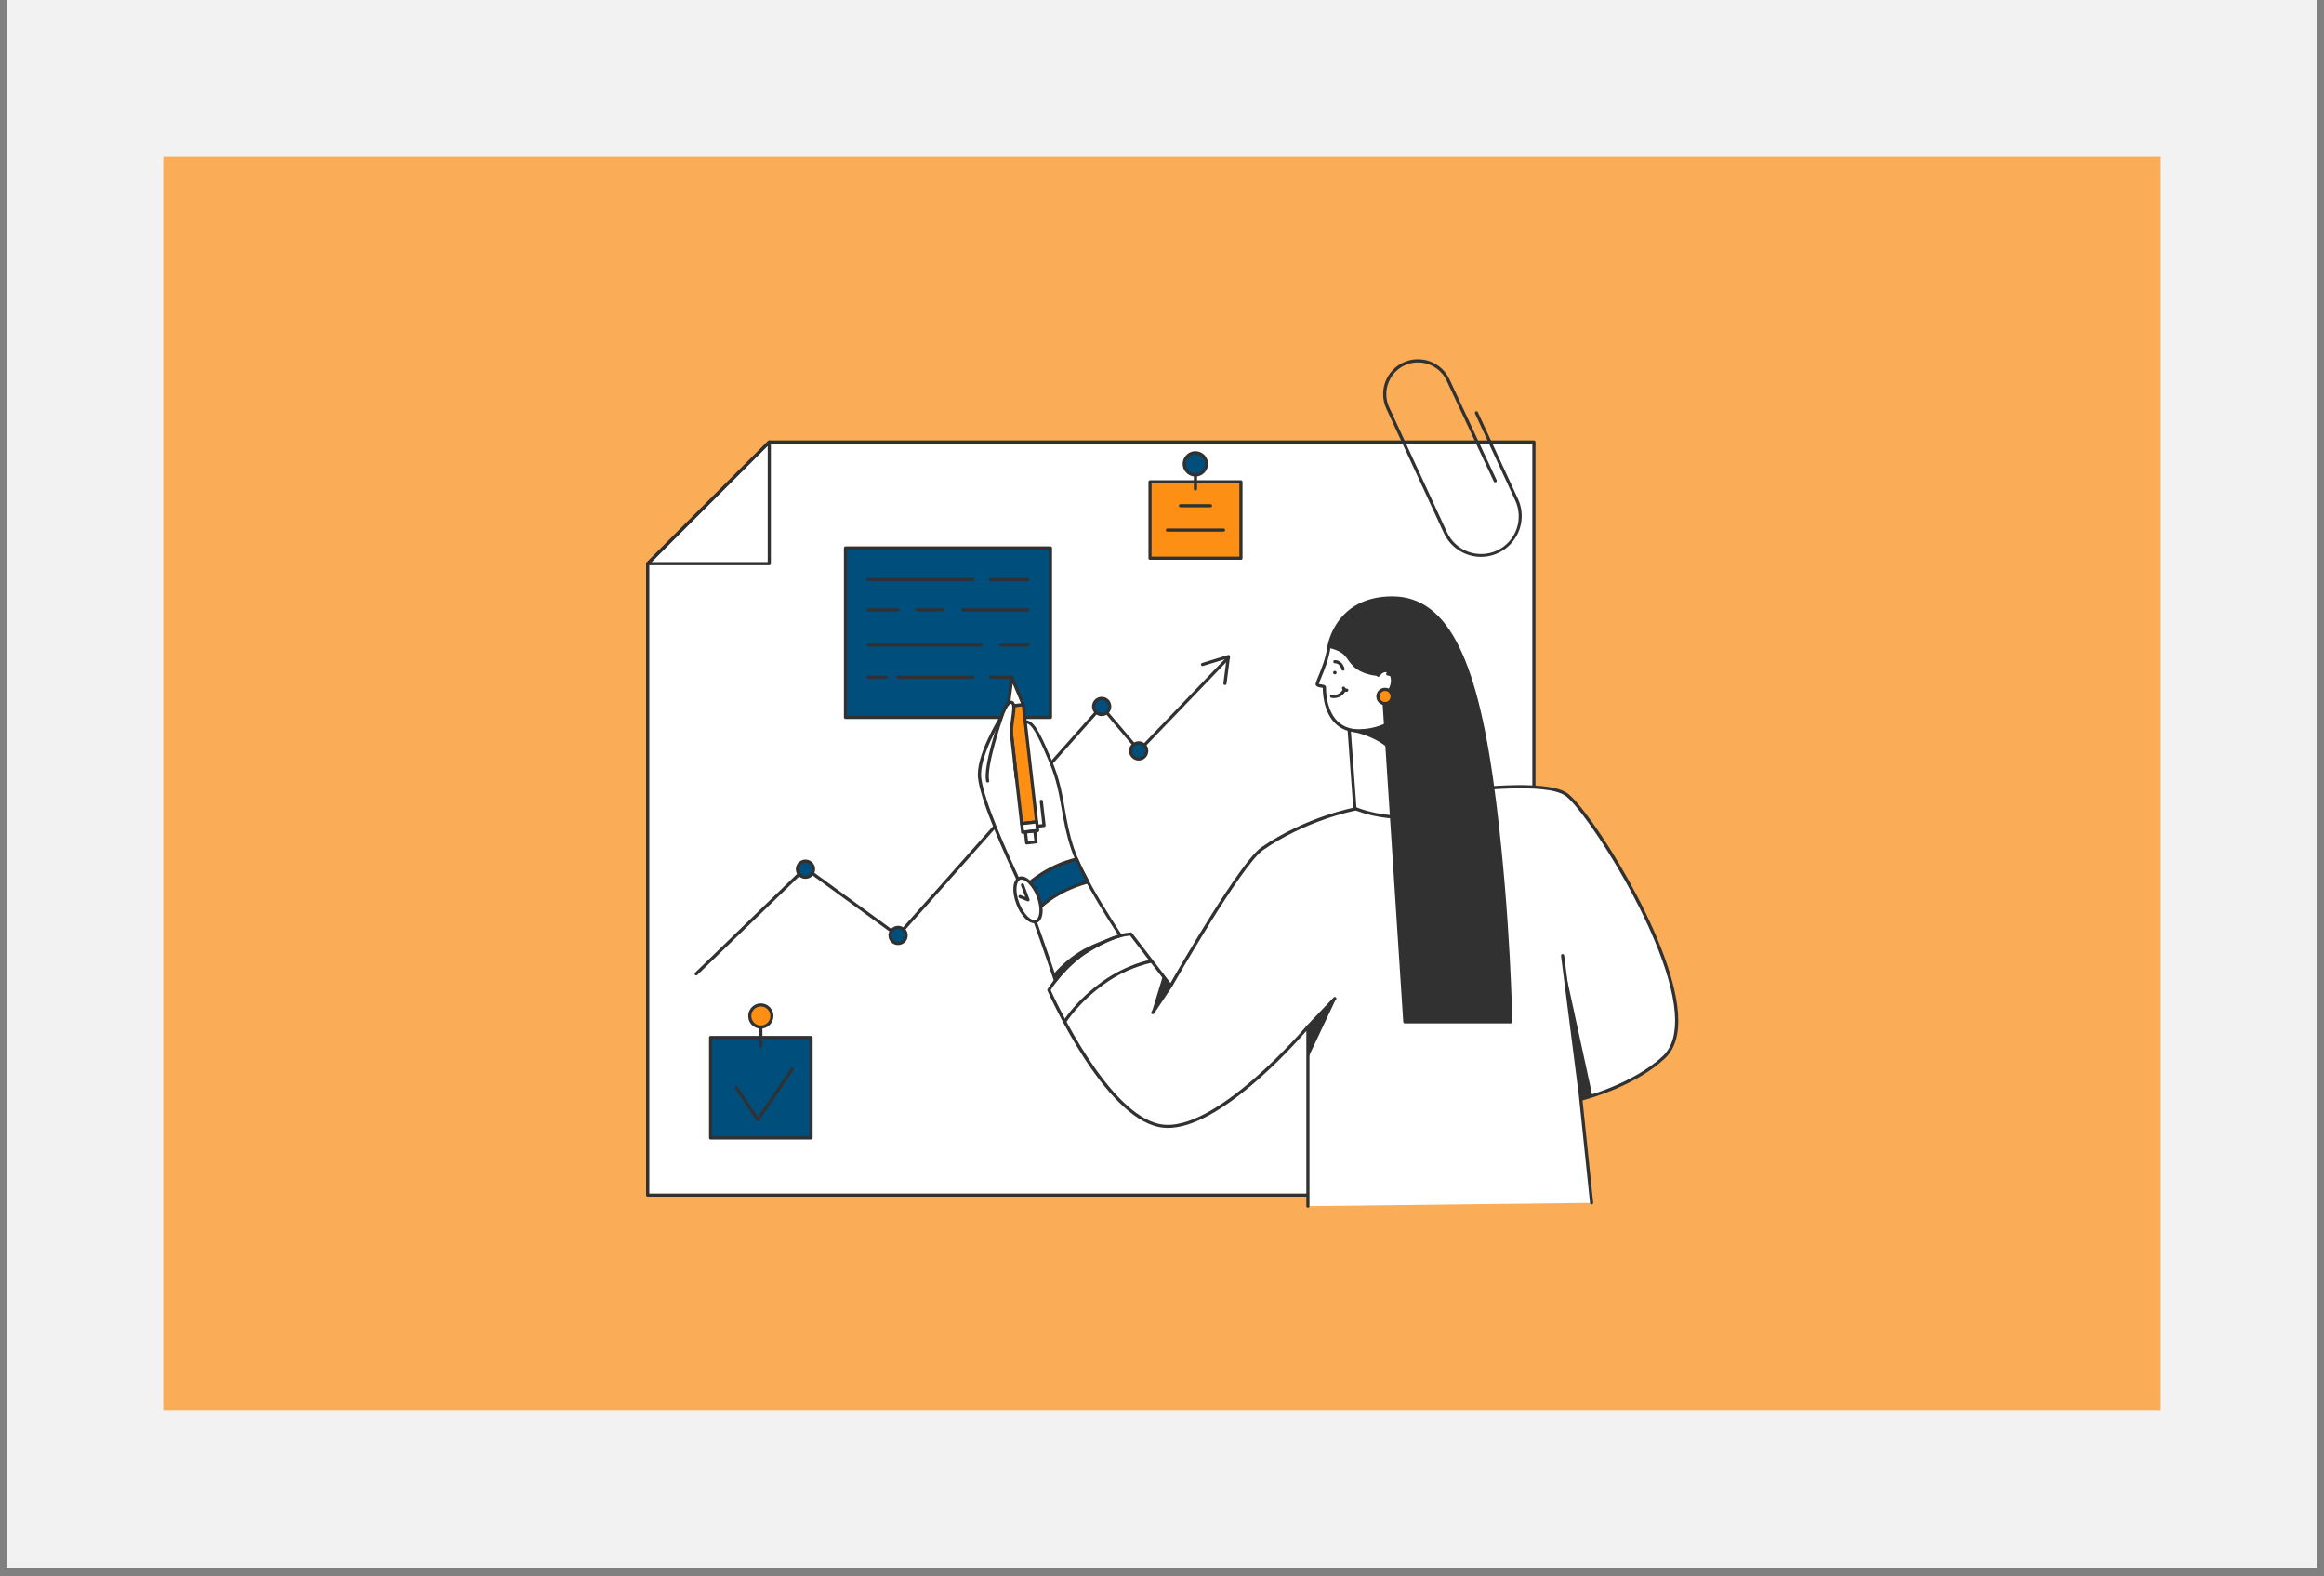 <?xml version="1.0" encoding="UTF-8"?>
<svg xmlns="http://www.w3.org/2000/svg" xmlns:xlink="http://www.w3.org/1999/xlink" width="348" zoomAndPan="magnify" viewBox="0 0 261 177" height="236" preserveAspectRatio="xMidYMid meet" version="1.0">
  <rect x="0" y="0" width="261" height="177" fill="#808080" stroke="none"/>
  <defs>
    <filter x="0%" y="0%" width="100%" height="100%" id="38004d41ed">
      <feColorMatrix values="0 0 0 0 1 0 0 0 0 1 0 0 0 0 1 0 0 0 1 0" color-interpolation-filters="sRGB"></feColorMatrix>
    </filter>
    <clipPath id="9171dc21e3">
      <path d="M 0.734 0 L 260.266 0 L 260.266 176.004 L 0.734 176.004 Z M 0.734 0 " clip-rule="nonzero"></path>
    </clipPath>
    <mask id="6fd218511d">
      <g filter="url(#38004d41ed)">
        <rect x="-26.1" width="313.2" fill="#000000" y="-17.7" height="212.4" fill-opacity="0.7"></rect>
      </g>
    </mask>
    <clipPath id="7b014abcee">
      <path d="M 0.332 0.602 L 224.668 0.602 L 224.668 141.406 L 0.332 141.406 Z M 0.332 0.602 " clip-rule="nonzero"></path>
    </clipPath>
    <clipPath id="63aca979c3">
      <rect x="0" width="225" y="0" height="142"></rect>
    </clipPath>
  </defs>
  <g clip-path="url(#9171dc21e3)">
    <path fill="#ffffff" d="M 0.734 0 L 260.266 0 L 260.266 176.004 L 0.734 176.004 Z M 0.734 0 " fill-opacity="1" fill-rule="nonzero"></path>
    <path fill="#f2f2f2" d="M 0.734 0 L 260.266 0 L 260.266 176.004 L 0.734 176.004 Z M 0.734 0 " fill-opacity="1" fill-rule="nonzero"></path>
  </g>
  <g mask="url(#6fd218511d)">
    <g transform="matrix(1, 0, 0, 1, 18, 17)">
      <g clip-path="url(#63aca979c3)">
        <g clip-path="url(#7b014abcee)">
          <path fill="#fd8f14" d="M 0.332 0.602 L 224.668 0.602 L 224.668 141.406 L 0.332 141.406 Z M 0.332 0.602 " fill-opacity="1" fill-rule="nonzero"></path>
        </g>
      </g>
    </g>
  </g>
  <path fill="#ffffff" d="M 172.266 49.629 L 172.266 134.188 L 72.734 134.188 L 72.734 63.285 L 86.395 49.629 Z M 172.266 49.629 " fill-opacity="1" fill-rule="nonzero"></path>
  <path fill="#313131" d="M 172.266 134.363 L 72.734 134.363 C 72.688 134.363 72.645 134.348 72.609 134.312 C 72.578 134.277 72.559 134.234 72.559 134.188 L 72.559 63.285 C 72.559 63.238 72.578 63.191 72.609 63.16 L 86.27 49.5 C 86.305 49.469 86.348 49.449 86.395 49.449 L 172.266 49.449 C 172.312 49.449 172.359 49.469 172.391 49.504 C 172.426 49.535 172.445 49.582 172.445 49.629 L 172.445 134.195 C 172.441 134.242 172.422 134.285 172.391 134.316 C 172.355 134.348 172.312 134.363 172.266 134.363 Z M 72.922 134.012 L 172.09 134.012 L 172.09 49.805 L 86.469 49.805 L 72.922 63.359 Z M 72.922 134.012 " fill-opacity="1" fill-rule="nonzero"></path>
  <path fill="#313131" d="M 86.395 63.461 L 72.734 63.461 C 72.699 63.461 72.668 63.449 72.637 63.43 C 72.609 63.41 72.586 63.383 72.574 63.352 C 72.559 63.32 72.555 63.285 72.562 63.25 C 72.57 63.215 72.586 63.184 72.609 63.16 L 86.27 49.5 C 86.297 49.477 86.328 49.461 86.363 49.453 C 86.395 49.445 86.43 49.449 86.465 49.465 C 86.496 49.477 86.523 49.5 86.543 49.527 C 86.562 49.559 86.574 49.594 86.574 49.629 L 86.574 63.285 C 86.574 63.309 86.566 63.332 86.559 63.352 C 86.551 63.375 86.535 63.395 86.52 63.41 C 86.504 63.426 86.484 63.438 86.465 63.449 C 86.441 63.457 86.418 63.461 86.395 63.461 Z M 73.164 63.105 L 86.219 63.105 L 86.219 50.055 Z M 73.164 63.105 " fill-opacity="1" fill-rule="nonzero"></path>
  <path fill="#004e7c" d="M 117.973 61.523 L 94.953 61.523 L 94.953 80.551 L 117.973 80.551 Z M 117.973 61.523 " fill-opacity="1" fill-rule="nonzero"></path>
  <path fill="#313131" d="M 117.973 80.727 L 94.953 80.727 C 94.906 80.727 94.859 80.707 94.828 80.676 C 94.793 80.641 94.777 80.598 94.777 80.551 L 94.777 61.523 C 94.777 61.477 94.793 61.434 94.828 61.398 C 94.859 61.367 94.906 61.348 94.953 61.348 L 117.973 61.348 C 118.02 61.348 118.066 61.367 118.098 61.398 C 118.133 61.434 118.152 61.477 118.152 61.523 L 118.152 80.551 C 118.152 80.598 118.133 80.641 118.098 80.676 C 118.066 80.707 118.02 80.727 117.973 80.727 Z M 95.129 80.375 L 117.793 80.375 L 117.793 61.703 L 95.129 61.703 Z M 95.129 80.375 " fill-opacity="1" fill-rule="nonzero"></path>
  <path fill="#313131" d="M 115.438 65.254 L 111.25 65.254 C 111.203 65.254 111.16 65.234 111.125 65.199 C 111.094 65.168 111.074 65.121 111.074 65.074 C 111.074 65.027 111.094 64.984 111.125 64.949 C 111.16 64.918 111.203 64.898 111.25 64.898 L 115.438 64.898 C 115.484 64.898 115.531 64.918 115.562 64.949 C 115.598 64.984 115.613 65.027 115.613 65.074 C 115.613 65.121 115.598 65.168 115.562 65.199 C 115.531 65.234 115.484 65.254 115.438 65.254 Z M 105.863 68.652 L 102.949 68.652 C 102.902 68.652 102.859 68.633 102.824 68.602 C 102.793 68.566 102.773 68.523 102.773 68.477 C 102.773 68.43 102.793 68.383 102.824 68.352 C 102.859 68.316 102.902 68.297 102.949 68.297 L 105.867 68.297 C 105.914 68.297 105.961 68.316 105.992 68.352 C 106.027 68.383 106.047 68.43 106.047 68.477 C 106.047 68.523 106.027 68.566 105.992 68.602 C 105.961 68.633 105.914 68.652 105.867 68.652 Z M 115.438 68.652 L 108.145 68.652 C 108.098 68.652 108.055 68.633 108.02 68.602 C 107.988 68.566 107.969 68.523 107.969 68.477 C 107.969 68.43 107.988 68.383 108.02 68.352 C 108.055 68.316 108.098 68.297 108.145 68.297 L 115.438 68.297 C 115.484 68.297 115.531 68.316 115.562 68.352 C 115.594 68.383 115.613 68.43 115.613 68.477 C 115.613 68.523 115.594 68.566 115.562 68.602 C 115.531 68.633 115.484 68.652 115.438 68.652 Z M 115.438 72.605 L 112.395 72.605 C 112.348 72.605 112.301 72.586 112.27 72.555 C 112.234 72.52 112.215 72.477 112.215 72.43 C 112.215 72.383 112.234 72.336 112.27 72.305 C 112.301 72.27 112.348 72.254 112.395 72.254 L 115.438 72.254 C 115.484 72.254 115.531 72.27 115.562 72.305 C 115.594 72.336 115.613 72.383 115.613 72.43 C 115.613 72.477 115.594 72.52 115.562 72.555 C 115.531 72.586 115.484 72.605 115.438 72.605 Z M 109.285 76.219 L 100.852 76.219 C 100.805 76.219 100.758 76.199 100.727 76.168 C 100.691 76.133 100.676 76.09 100.676 76.043 C 100.676 75.996 100.691 75.949 100.727 75.918 C 100.758 75.883 100.805 75.863 100.852 75.863 L 109.285 75.863 C 109.332 75.863 109.379 75.883 109.41 75.918 C 109.445 75.949 109.461 75.996 109.461 76.043 C 109.461 76.09 109.445 76.133 109.41 76.168 C 109.379 76.199 109.332 76.219 109.285 76.219 Z M 113.586 76.219 L 111.25 76.219 C 111.203 76.219 111.16 76.199 111.125 76.168 C 111.094 76.133 111.074 76.09 111.074 76.043 C 111.074 75.996 111.094 75.949 111.125 75.918 C 111.16 75.883 111.203 75.863 111.25 75.863 L 113.586 75.863 C 113.633 75.863 113.68 75.883 113.711 75.918 C 113.746 75.949 113.766 75.996 113.766 76.043 C 113.766 76.09 113.746 76.133 113.711 76.168 C 113.68 76.199 113.633 76.219 113.586 76.219 Z M 109.285 65.254 L 97.488 65.254 C 97.441 65.254 97.398 65.234 97.363 65.199 C 97.332 65.168 97.312 65.121 97.312 65.074 C 97.312 65.027 97.332 64.984 97.363 64.949 C 97.398 64.918 97.441 64.898 97.488 64.898 L 109.285 64.898 C 109.332 64.898 109.379 64.918 109.41 64.949 C 109.445 64.984 109.461 65.027 109.461 65.074 C 109.461 65.121 109.445 65.168 109.41 65.199 C 109.379 65.234 109.332 65.254 109.285 65.254 Z M 100.852 68.652 L 97.488 68.652 C 97.441 68.652 97.398 68.633 97.363 68.602 C 97.332 68.566 97.312 68.523 97.312 68.477 C 97.312 68.43 97.332 68.383 97.363 68.352 C 97.398 68.316 97.441 68.297 97.488 68.297 L 100.852 68.297 C 100.898 68.297 100.941 68.316 100.977 68.352 C 101.008 68.383 101.027 68.43 101.027 68.477 C 101.027 68.523 101.008 68.566 100.977 68.602 C 100.941 68.633 100.898 68.652 100.852 68.652 Z M 110.176 72.605 L 97.488 72.605 C 97.441 72.605 97.398 72.586 97.363 72.555 C 97.332 72.52 97.312 72.477 97.312 72.43 C 97.312 72.383 97.332 72.336 97.363 72.305 C 97.398 72.27 97.441 72.254 97.488 72.254 L 110.176 72.254 C 110.223 72.254 110.266 72.27 110.301 72.305 C 110.332 72.336 110.352 72.383 110.352 72.43 C 110.352 72.477 110.332 72.52 110.301 72.555 C 110.266 72.586 110.223 72.605 110.176 72.605 Z M 99.52 76.219 L 97.488 76.219 C 97.441 76.219 97.398 76.199 97.363 76.168 C 97.332 76.133 97.312 76.09 97.312 76.043 C 97.312 75.996 97.332 75.949 97.363 75.918 C 97.398 75.883 97.441 75.863 97.488 75.863 L 99.52 75.863 C 99.566 75.863 99.613 75.883 99.645 75.918 C 99.68 75.949 99.695 75.996 99.695 76.043 C 99.695 76.09 99.68 76.133 99.645 76.168 C 99.613 76.199 99.566 76.219 99.52 76.219 Z M 99.52 76.219 " fill-opacity="1" fill-rule="nonzero"></path>
  <path fill="#fd8f14" d="M 139.363 54.105 L 129.152 54.105 L 129.152 62.676 L 139.363 62.676 Z M 139.363 54.105 " fill-opacity="1" fill-rule="nonzero"></path>
  <path fill="#313131" d="M 139.363 62.852 L 129.156 62.852 C 129.109 62.852 129.066 62.836 129.031 62.801 C 129 62.77 128.98 62.723 128.98 62.676 L 128.98 54.105 C 128.98 54.059 129 54.012 129.031 53.98 C 129.066 53.945 129.109 53.926 129.156 53.926 L 139.367 53.926 C 139.414 53.926 139.457 53.945 139.492 53.98 C 139.523 54.012 139.543 54.059 139.543 54.105 L 139.543 62.676 C 139.543 62.699 139.539 62.723 139.531 62.746 C 139.52 62.766 139.508 62.785 139.492 62.805 C 139.473 62.82 139.453 62.832 139.434 62.84 C 139.41 62.852 139.387 62.855 139.363 62.852 Z M 129.328 62.496 L 139.188 62.496 L 139.188 54.281 L 129.328 54.281 Z M 129.328 62.496 " fill-opacity="1" fill-rule="nonzero"></path>
  <path fill="#313131" d="M 134.258 55.078 C 134.207 55.078 134.164 55.059 134.129 55.023 C 134.098 54.992 134.078 54.945 134.078 54.898 L 134.078 53.438 C 134.078 53.391 134.098 53.344 134.129 53.312 C 134.164 53.277 134.207 53.262 134.258 53.262 C 134.305 53.262 134.348 53.277 134.383 53.312 C 134.414 53.344 134.434 53.391 134.434 53.438 L 134.434 54.898 C 134.434 54.945 134.414 54.992 134.383 55.023 C 134.348 55.059 134.305 55.078 134.258 55.078 Z M 134.258 55.078 " fill-opacity="1" fill-rule="nonzero"></path>
  <path fill="#004e7c" d="M 91.086 116.488 L 79.805 116.488 L 79.805 127.77 L 91.086 127.77 Z M 91.086 116.488 " fill-opacity="1" fill-rule="nonzero"></path>
  <path fill="#313131" d="M 91.086 127.949 L 79.805 127.949 C 79.758 127.949 79.715 127.93 79.68 127.898 C 79.648 127.863 79.629 127.82 79.629 127.773 L 79.629 116.488 C 79.629 116.445 79.648 116.398 79.68 116.367 C 79.715 116.332 79.758 116.312 79.805 116.312 L 91.086 116.312 C 91.133 116.312 91.18 116.332 91.211 116.367 C 91.246 116.398 91.266 116.445 91.266 116.488 L 91.266 127.773 C 91.266 127.82 91.246 127.863 91.211 127.898 C 91.18 127.93 91.133 127.949 91.086 127.949 Z M 79.984 127.594 L 90.91 127.594 L 90.91 116.668 L 79.984 116.668 Z M 79.984 127.594 " fill-opacity="1" fill-rule="nonzero"></path>
  <path fill="#313131" d="M 85.102 125.91 C 85.074 125.91 85.047 125.902 85.023 125.887 C 84.996 125.875 84.977 125.855 84.961 125.832 L 82.582 122.254 C 82.566 122.234 82.559 122.211 82.551 122.188 C 82.547 122.164 82.547 122.141 82.551 122.117 C 82.555 122.094 82.562 122.07 82.574 122.051 C 82.59 122.031 82.605 122.012 82.625 122 C 82.645 121.988 82.668 121.977 82.691 121.973 C 82.715 121.969 82.742 121.969 82.766 121.973 C 82.789 121.98 82.809 121.988 82.828 122.004 C 82.848 122.02 82.863 122.035 82.875 122.059 L 85.102 125.418 L 88.812 119.965 C 88.824 119.945 88.84 119.93 88.859 119.914 C 88.879 119.902 88.902 119.895 88.926 119.891 C 88.945 119.887 88.969 119.887 88.992 119.891 C 89.016 119.895 89.039 119.902 89.059 119.918 C 89.078 119.93 89.094 119.945 89.105 119.965 C 89.117 119.984 89.129 120.008 89.133 120.031 C 89.137 120.055 89.137 120.078 89.133 120.102 C 89.125 120.121 89.117 120.145 89.105 120.164 L 85.246 125.828 C 85.23 125.855 85.211 125.875 85.184 125.887 C 85.16 125.902 85.133 125.91 85.102 125.91 Z M 85.102 125.91 " fill-opacity="1" fill-rule="nonzero"></path>
  <path fill="#fd8f14" d="M 85.445 115.32 C 86.137 115.32 86.691 114.766 86.691 114.074 C 86.691 113.387 86.137 112.828 85.445 112.828 C 84.758 112.828 84.199 113.387 84.199 114.074 C 84.199 114.766 84.758 115.32 85.445 115.32 Z M 85.445 115.32 " fill-opacity="1" fill-rule="nonzero"></path>
  <path fill="#313131" d="M 85.445 115.5 C 85.168 115.5 84.891 115.414 84.66 115.262 C 84.426 115.105 84.246 114.883 84.137 114.625 C 84.031 114.367 84.004 114.082 84.059 113.805 C 84.113 113.531 84.246 113.277 84.445 113.082 C 84.645 112.883 84.895 112.746 85.172 112.691 C 85.445 112.637 85.73 112.668 85.988 112.773 C 86.246 112.879 86.469 113.062 86.625 113.297 C 86.781 113.527 86.863 113.801 86.863 114.082 C 86.859 114.457 86.711 114.816 86.445 115.082 C 86.18 115.348 85.82 115.496 85.445 115.5 Z M 85.445 113.008 C 85.234 113.008 85.027 113.07 84.852 113.188 C 84.676 113.305 84.539 113.469 84.457 113.664 C 84.379 113.863 84.355 114.078 84.398 114.285 C 84.438 114.492 84.539 114.684 84.691 114.832 C 84.84 114.98 85.031 115.082 85.238 115.125 C 85.445 115.164 85.66 115.145 85.855 115.062 C 86.051 114.98 86.219 114.844 86.336 114.668 C 86.453 114.492 86.516 114.285 86.516 114.074 C 86.516 113.793 86.402 113.52 86.203 113.32 C 86 113.117 85.73 113.008 85.445 113.008 Z M 85.445 113.008 " fill-opacity="1" fill-rule="nonzero"></path>
  <path fill="#313131" d="M 85.445 117.652 C 85.398 117.652 85.355 117.637 85.32 117.602 C 85.289 117.57 85.27 117.523 85.27 117.477 L 85.27 115.32 C 85.27 115.273 85.289 115.23 85.32 115.195 C 85.355 115.164 85.398 115.145 85.445 115.145 C 85.492 115.145 85.539 115.164 85.57 115.195 C 85.605 115.23 85.625 115.273 85.625 115.32 L 85.625 117.477 C 85.625 117.523 85.605 117.57 85.57 117.602 C 85.539 117.637 85.492 117.652 85.445 117.652 Z M 85.445 117.652 " fill-opacity="1" fill-rule="nonzero"></path>
  <path fill="#004e7c" d="M 134.258 53.332 C 134.945 53.332 135.504 52.773 135.504 52.086 C 135.504 51.398 134.945 50.84 134.258 50.84 C 133.57 50.84 133.012 51.398 133.012 52.086 C 133.012 52.773 133.57 53.332 134.258 53.332 Z M 134.258 53.332 " fill-opacity="1" fill-rule="nonzero"></path>
  <path fill="#313131" d="M 134.258 53.512 C 133.973 53.512 133.695 53.43 133.461 53.273 C 133.227 53.121 133.043 52.898 132.934 52.637 C 132.824 52.379 132.793 52.09 132.848 51.812 C 132.902 51.535 133.039 51.281 133.238 51.082 C 133.438 50.883 133.688 50.746 133.965 50.688 C 134.242 50.633 134.531 50.66 134.793 50.77 C 135.051 50.875 135.273 51.059 135.434 51.293 C 135.59 51.527 135.672 51.805 135.672 52.086 C 135.672 52.461 135.523 52.824 135.258 53.09 C 134.992 53.355 134.633 53.508 134.258 53.512 Z M 134.258 51.023 C 134.043 51.023 133.836 51.086 133.66 51.203 C 133.484 51.32 133.348 51.488 133.266 51.684 C 133.184 51.879 133.164 52.094 133.203 52.301 C 133.246 52.508 133.348 52.699 133.496 52.852 C 133.648 53 133.84 53.102 134.047 53.145 C 134.254 53.184 134.469 53.164 134.664 53.082 C 134.859 53 135.027 52.863 135.145 52.688 C 135.262 52.512 135.324 52.305 135.324 52.094 C 135.324 51.809 135.211 51.535 135.012 51.336 C 134.812 51.137 134.539 51.023 134.258 51.023 Z M 78.188 109.523 C 78.164 109.523 78.141 109.52 78.121 109.512 C 78.098 109.504 78.078 109.488 78.062 109.473 C 78.027 109.438 78.012 109.395 78.012 109.348 C 78.012 109.301 78.027 109.254 78.062 109.219 L 90.32 97.352 C 90.352 97.324 90.391 97.305 90.434 97.305 C 90.473 97.301 90.516 97.312 90.547 97.336 L 100.805 104.816 L 123.574 79.211 C 123.594 79.191 123.613 79.18 123.637 79.168 C 123.66 79.156 123.684 79.152 123.711 79.152 C 123.734 79.152 123.762 79.156 123.785 79.168 C 123.805 79.18 123.828 79.195 123.844 79.215 L 127.934 84.031 L 137.832 73.711 C 137.867 73.676 137.91 73.656 137.957 73.656 C 138.004 73.656 138.051 73.672 138.086 73.707 C 138.117 73.738 138.141 73.781 138.141 73.828 C 138.141 73.875 138.125 73.922 138.09 73.957 L 128.051 84.41 C 128.035 84.43 128.016 84.445 127.992 84.453 C 127.969 84.465 127.941 84.469 127.918 84.469 C 127.895 84.465 127.871 84.461 127.848 84.449 C 127.824 84.438 127.805 84.422 127.789 84.406 L 123.707 79.59 L 100.969 105.176 C 100.938 105.207 100.898 105.23 100.855 105.234 C 100.809 105.238 100.766 105.227 100.73 105.199 L 90.465 97.715 L 78.316 109.473 C 78.301 109.488 78.277 109.504 78.258 109.512 C 78.234 109.52 78.211 109.523 78.188 109.523 Z M 78.188 109.523 " fill-opacity="1" fill-rule="nonzero"></path>
  <path fill="#313131" d="M 137.57 76.914 L 137.547 76.914 C 137.523 76.914 137.504 76.906 137.484 76.895 C 137.461 76.883 137.445 76.867 137.43 76.848 C 137.418 76.828 137.406 76.809 137.398 76.785 C 137.395 76.762 137.391 76.738 137.395 76.719 L 137.75 73.961 L 135.105 74.777 C 135.082 74.785 135.059 74.789 135.035 74.785 C 135.012 74.785 134.988 74.777 134.969 74.766 C 134.949 74.758 134.93 74.742 134.914 74.723 C 134.898 74.707 134.887 74.684 134.879 74.66 C 134.871 74.641 134.871 74.617 134.875 74.59 C 134.875 74.566 134.883 74.547 134.895 74.523 C 134.906 74.504 134.922 74.484 134.941 74.473 C 134.957 74.457 134.98 74.445 135.004 74.438 L 137.91 73.547 C 137.938 73.535 137.969 73.535 137.996 73.539 C 138.027 73.547 138.055 73.559 138.074 73.578 C 138.098 73.598 138.117 73.621 138.125 73.648 C 138.137 73.676 138.141 73.707 138.137 73.738 L 137.746 76.766 C 137.738 76.809 137.719 76.848 137.688 76.875 C 137.652 76.902 137.613 76.914 137.57 76.914 Z M 137.57 76.914 " fill-opacity="1" fill-rule="nonzero"></path>
  <path fill="#004e7c" d="M 90.461 98.5 C 90.961 98.5 91.363 98.098 91.363 97.598 C 91.363 97.098 90.961 96.691 90.461 96.691 C 89.961 96.691 89.559 97.098 89.559 97.598 C 89.559 98.098 89.961 98.5 90.461 98.5 Z M 100.859 105.938 C 101.359 105.938 101.766 105.531 101.766 105.035 C 101.766 104.535 101.359 104.129 100.859 104.129 C 100.363 104.129 99.957 104.535 99.957 105.035 C 99.957 105.531 100.363 105.938 100.859 105.938 Z M 123.727 80.23 C 124.227 80.23 124.629 79.824 124.629 79.324 C 124.629 78.824 124.227 78.422 123.727 78.422 C 123.227 78.422 122.82 78.824 122.82 79.324 C 122.82 79.824 123.227 80.23 123.727 80.23 Z M 127.875 85.219 C 128.375 85.219 128.777 84.812 128.777 84.312 C 128.777 83.816 128.375 83.41 127.875 83.41 C 127.375 83.41 126.973 83.816 126.973 84.312 C 126.973 84.812 127.375 85.219 127.875 85.219 Z M 127.875 85.219 " fill-opacity="1" fill-rule="nonzero"></path>
  <path fill="#313131" d="M 90.461 98.676 C 90.246 98.676 90.039 98.613 89.859 98.496 C 89.684 98.375 89.543 98.207 89.461 98.012 C 89.379 97.812 89.359 97.594 89.402 97.387 C 89.441 97.176 89.547 96.984 89.695 96.832 C 89.848 96.68 90.039 96.578 90.25 96.535 C 90.461 96.496 90.676 96.516 90.875 96.598 C 91.07 96.68 91.242 96.82 91.359 96.996 C 91.477 97.176 91.543 97.383 91.543 97.598 C 91.543 97.883 91.426 98.156 91.227 98.359 C 91.023 98.562 90.746 98.676 90.461 98.676 Z M 90.461 96.871 C 90.316 96.871 90.176 96.914 90.059 96.992 C 89.938 97.07 89.844 97.188 89.789 97.32 C 89.734 97.453 89.719 97.598 89.75 97.738 C 89.777 97.879 89.844 98.008 89.945 98.109 C 90.047 98.211 90.18 98.281 90.32 98.309 C 90.461 98.336 90.605 98.324 90.738 98.27 C 90.871 98.215 90.984 98.121 91.066 98 C 91.145 97.883 91.188 97.738 91.188 97.598 C 91.188 97.402 91.109 97.219 90.977 97.082 C 90.84 96.945 90.652 96.871 90.461 96.871 Z M 100.859 106.113 C 100.648 106.113 100.438 106.051 100.262 105.934 C 100.082 105.812 99.945 105.645 99.863 105.445 C 99.781 105.25 99.758 105.031 99.801 104.824 C 99.844 104.613 99.945 104.422 100.098 104.27 C 100.25 104.117 100.441 104.016 100.648 103.973 C 100.859 103.934 101.078 103.953 101.273 104.035 C 101.473 104.117 101.641 104.254 101.762 104.434 C 101.879 104.609 101.941 104.82 101.941 105.035 C 101.941 105.32 101.828 105.594 101.625 105.797 C 101.422 106 101.148 106.113 100.859 106.113 Z M 100.859 104.305 C 100.719 104.305 100.578 104.348 100.457 104.43 C 100.34 104.508 100.246 104.621 100.191 104.754 C 100.137 104.887 100.121 105.035 100.148 105.176 C 100.176 105.316 100.246 105.445 100.348 105.547 C 100.449 105.648 100.578 105.719 100.719 105.746 C 100.859 105.773 101.008 105.758 101.141 105.703 C 101.273 105.648 101.387 105.559 101.465 105.438 C 101.547 105.316 101.586 105.176 101.586 105.035 C 101.586 104.84 101.512 104.656 101.375 104.52 C 101.238 104.383 101.055 104.305 100.859 104.305 Z M 123.727 80.406 C 123.512 80.406 123.305 80.344 123.125 80.223 C 122.945 80.105 122.809 79.938 122.727 79.738 C 122.645 79.539 122.625 79.324 122.664 79.113 C 122.707 78.902 122.809 78.711 122.961 78.559 C 123.113 78.41 123.305 78.305 123.516 78.266 C 123.723 78.223 123.941 78.246 124.141 78.328 C 124.336 78.406 124.504 78.547 124.625 78.723 C 124.742 78.902 124.805 79.109 124.805 79.324 C 124.805 79.609 124.691 79.887 124.488 80.09 C 124.285 80.293 124.012 80.406 123.727 80.406 Z M 123.727 78.598 C 123.582 78.598 123.441 78.641 123.32 78.719 C 123.203 78.801 123.109 78.914 123.055 79.047 C 123 79.18 122.984 79.324 123.012 79.465 C 123.039 79.609 123.109 79.738 123.211 79.84 C 123.312 79.941 123.441 80.008 123.582 80.039 C 123.727 80.066 123.871 80.051 124.004 79.996 C 124.137 79.941 124.25 79.848 124.328 79.727 C 124.41 79.609 124.453 79.469 124.453 79.324 C 124.453 79.133 124.375 78.945 124.238 78.812 C 124.102 78.676 123.918 78.598 123.727 78.598 Z M 127.883 85.395 C 127.668 85.395 127.457 85.332 127.281 85.211 C 127.102 85.094 126.965 84.926 126.883 84.727 C 126.801 84.531 126.781 84.312 126.82 84.102 C 126.863 83.895 126.965 83.699 127.117 83.551 C 127.27 83.398 127.461 83.297 127.672 83.254 C 127.879 83.211 128.098 83.234 128.297 83.316 C 128.492 83.398 128.66 83.535 128.781 83.715 C 128.898 83.891 128.961 84.102 128.961 84.312 C 128.961 84.602 128.848 84.875 128.645 85.078 C 128.441 85.281 128.168 85.395 127.883 85.395 Z M 127.883 83.586 C 127.738 83.586 127.598 83.629 127.477 83.711 C 127.359 83.789 127.266 83.902 127.211 84.035 C 127.156 84.168 127.141 84.316 127.168 84.457 C 127.195 84.598 127.266 84.727 127.367 84.828 C 127.469 84.93 127.598 85 127.738 85.027 C 127.879 85.055 128.027 85.039 128.16 84.984 C 128.293 84.93 128.406 84.836 128.484 84.719 C 128.566 84.598 128.609 84.457 128.609 84.312 C 128.609 84.121 128.531 83.938 128.395 83.801 C 128.258 83.664 128.074 83.586 127.883 83.586 Z M 166.328 62.523 C 165.449 62.523 164.594 62.273 163.855 61.801 C 163.117 61.332 162.531 60.66 162.16 59.863 L 155.695 45.891 C 155.48 45.426 155.359 44.922 155.34 44.41 C 155.316 43.895 155.398 43.383 155.574 42.902 C 155.754 42.418 156.023 41.977 156.371 41.602 C 156.719 41.223 157.137 40.918 157.602 40.703 C 158.07 40.484 158.574 40.363 159.086 40.344 C 159.598 40.324 160.113 40.402 160.594 40.578 C 161.074 40.758 161.516 41.027 161.895 41.375 C 162.273 41.723 162.578 42.141 162.793 42.609 L 168.082 53.914 C 168.102 53.957 168.105 54.004 168.086 54.051 C 168.07 54.094 168.039 54.129 167.996 54.148 C 167.953 54.168 167.906 54.172 167.859 54.156 C 167.816 54.141 167.781 54.105 167.762 54.062 L 162.473 42.758 C 162.277 42.336 162 41.953 161.656 41.637 C 161.312 41.32 160.91 41.074 160.473 40.914 C 160.035 40.754 159.57 40.68 159.102 40.699 C 158.637 40.715 158.176 40.828 157.754 41.023 C 157.328 41.219 156.949 41.496 156.633 41.84 C 156.316 42.184 156.07 42.586 155.91 43.023 C 155.746 43.461 155.676 43.926 155.691 44.395 C 155.711 44.859 155.82 45.32 156.02 45.742 L 162.484 59.715 C 162.715 60.227 163.043 60.684 163.449 61.066 C 163.855 61.449 164.336 61.746 164.859 61.941 C 165.383 62.137 165.941 62.227 166.5 62.203 C 167.059 62.184 167.605 62.051 168.113 61.816 C 168.621 61.582 169.074 61.25 169.453 60.836 C 169.832 60.426 170.125 59.941 170.312 59.418 C 170.504 58.891 170.586 58.336 170.559 57.777 C 170.531 57.219 170.395 56.672 170.156 56.164 L 165.66 46.441 C 165.648 46.422 165.641 46.398 165.637 46.371 C 165.633 46.348 165.637 46.32 165.645 46.297 C 165.652 46.273 165.664 46.254 165.68 46.234 C 165.695 46.215 165.719 46.199 165.742 46.191 C 165.766 46.18 165.789 46.176 165.812 46.176 C 165.84 46.176 165.863 46.18 165.887 46.191 C 165.91 46.203 165.93 46.215 165.945 46.234 C 165.961 46.254 165.977 46.277 165.98 46.301 L 170.48 56.023 C 170.801 56.723 170.941 57.488 170.887 58.254 C 170.836 59.02 170.59 59.762 170.176 60.406 C 169.766 61.055 169.195 61.586 168.523 61.957 C 167.848 62.328 167.094 62.523 166.328 62.523 Z M 135.941 56.961 L 132.574 56.961 C 132.527 56.961 132.48 56.941 132.449 56.906 C 132.414 56.875 132.395 56.828 132.395 56.781 C 132.395 56.734 132.414 56.691 132.449 56.656 C 132.48 56.625 132.527 56.605 132.574 56.605 L 135.941 56.605 C 135.988 56.605 136.035 56.625 136.066 56.656 C 136.102 56.691 136.121 56.734 136.121 56.781 C 136.121 56.828 136.102 56.875 136.066 56.906 C 136.035 56.941 135.988 56.961 135.941 56.961 Z M 137.418 59.699 L 131.102 59.699 C 131.055 59.699 131.008 59.68 130.977 59.648 C 130.941 59.613 130.922 59.57 130.922 59.523 C 130.922 59.477 130.941 59.43 130.977 59.395 C 131.008 59.363 131.055 59.344 131.102 59.344 L 137.418 59.344 C 137.465 59.344 137.508 59.363 137.543 59.395 C 137.574 59.43 137.594 59.477 137.594 59.523 C 137.594 59.57 137.574 59.613 137.543 59.648 C 137.508 59.68 137.465 59.699 137.418 59.699 Z M 137.418 59.699 " fill-opacity="1" fill-rule="nonzero"></path>
  <path fill="#ffffff" d="M 157.082 80.293 L 151.43 80.703 L 152.414 94.254 L 158.066 93.84 Z M 157.082 80.293 " fill-opacity="1" fill-rule="nonzero"></path>
  <path fill="#313131" d="M 152.418 94.43 C 152.371 94.43 152.328 94.41 152.297 94.379 C 152.262 94.352 152.242 94.309 152.238 94.266 L 151.25 80.715 C 151.246 80.668 151.262 80.621 151.293 80.586 C 151.305 80.57 151.324 80.555 151.348 80.543 C 151.367 80.535 151.391 80.527 151.414 80.527 L 157.066 80.113 C 157.09 80.113 157.113 80.113 157.133 80.121 C 157.156 80.129 157.176 80.141 157.195 80.156 C 157.211 80.172 157.227 80.191 157.238 80.211 C 157.246 80.23 157.254 80.254 157.254 80.277 L 158.246 93.828 C 158.25 93.852 158.246 93.875 158.238 93.895 C 158.23 93.918 158.219 93.938 158.203 93.953 C 158.172 93.992 158.129 94.012 158.082 94.016 L 152.43 94.43 Z M 151.621 80.867 L 152.582 94.062 L 157.883 93.676 L 156.922 80.488 Z M 151.621 80.867 " fill-opacity="1" fill-rule="nonzero"></path>
  <path fill="#313131" d="M 151.52 81.918 C 151.52 81.918 156.195 82.477 157.5 85.992 L 157.082 80.289 L 151.43 80.703 Z M 151.52 81.918 " fill-opacity="1" fill-rule="nonzero"></path>
  <path fill="#313131" d="M 157.5 86.168 C 157.461 86.168 157.426 86.156 157.398 86.137 C 157.367 86.117 157.344 86.086 157.332 86.055 C 156.082 82.676 151.543 82.102 151.5 82.094 C 151.457 82.09 151.422 82.07 151.391 82.043 C 151.363 82.012 151.348 81.973 151.344 81.934 L 151.254 80.715 C 151.25 80.668 151.266 80.621 151.297 80.586 C 151.312 80.57 151.332 80.555 151.352 80.543 C 151.371 80.535 151.395 80.527 151.418 80.527 L 157.07 80.113 C 157.094 80.113 157.117 80.113 157.141 80.121 C 157.16 80.129 157.184 80.141 157.199 80.156 C 157.219 80.172 157.23 80.191 157.242 80.211 C 157.254 80.23 157.258 80.254 157.262 80.277 L 157.676 85.977 C 157.68 86.02 157.664 86.062 157.641 86.098 C 157.613 86.133 157.574 86.156 157.535 86.164 Z M 151.691 81.766 C 152.438 81.879 155.742 82.523 157.258 85.07 L 156.922 80.488 L 151.621 80.871 Z M 151.691 81.766 " fill-opacity="1" fill-rule="nonzero"></path>
  <path fill="#ffffff" d="M 149.262 72.562 C 149.043 74.527 147.828 76.691 147.938 76.855 C 148.09 77.086 148.75 76.969 148.742 77.188 C 148.734 77.402 148.652 82.094 152.648 82.055 C 156.648 82.016 158.621 78.953 158.621 78.953 L 156.543 70.145 Z M 149.262 72.562 " fill-opacity="1" fill-rule="nonzero"></path>
  <path fill="#313131" d="M 152.602 82.23 C 151.496 82.23 150.594 81.879 149.91 81.184 C 148.59 79.832 148.555 77.625 148.559 77.238 C 148.496 77.223 148.43 77.211 148.363 77.203 C 148.148 77.168 147.902 77.133 147.785 76.953 C 147.699 76.82 147.754 76.668 148.035 75.996 C 148.363 75.199 148.918 73.867 149.082 72.543 C 149.086 72.512 149.102 72.48 149.121 72.457 C 149.141 72.43 149.168 72.41 149.199 72.402 L 156.484 69.992 C 156.508 69.984 156.531 69.98 156.555 69.984 C 156.578 69.988 156.602 69.992 156.625 70.004 C 156.645 70.02 156.664 70.035 156.68 70.055 C 156.695 70.074 156.703 70.098 156.711 70.121 L 158.789 78.926 C 158.793 78.949 158.797 78.973 158.789 79 C 158.789 79.023 158.777 79.047 158.766 79.066 C 158.742 79.098 156.695 82.207 152.648 82.246 Z M 148.117 76.781 C 148.215 76.816 148.316 76.84 148.422 76.852 C 148.633 76.883 148.926 76.926 148.918 77.191 C 148.918 77.215 148.852 79.59 150.168 80.938 C 150.785 81.57 151.621 81.891 152.648 81.879 C 156.191 81.844 158.129 79.344 158.43 78.918 L 156.414 70.379 L 149.422 72.695 C 149.238 74.027 148.695 75.34 148.367 76.129 C 148.258 76.395 148.145 76.66 148.117 76.781 Z M 148.117 76.781 " fill-opacity="1" fill-rule="nonzero"></path>
  <path fill="#313131" d="M 150.836 75.309 C 150.797 75.309 150.758 75.293 150.727 75.27 C 150.695 75.242 150.672 75.207 150.664 75.168 C 150.617 74.984 150.531 74.82 150.406 74.68 C 150.344 74.613 150.266 74.562 150.184 74.527 C 150.102 74.492 150.012 74.473 149.922 74.473 C 149.875 74.477 149.832 74.461 149.793 74.43 C 149.758 74.398 149.738 74.355 149.734 74.309 C 149.73 74.285 149.734 74.262 149.738 74.242 C 149.746 74.219 149.758 74.199 149.773 74.18 C 149.789 74.164 149.805 74.148 149.824 74.137 C 149.848 74.129 149.867 74.121 149.891 74.117 C 150.031 74.117 150.172 74.141 150.301 74.191 C 150.43 74.246 150.551 74.32 150.648 74.422 C 150.824 74.609 150.945 74.844 151.004 75.094 C 151.016 75.141 151.008 75.188 150.984 75.227 C 150.957 75.27 150.918 75.297 150.875 75.309 C 150.859 75.309 150.848 75.309 150.836 75.309 Z M 149.914 75.719 C 150.023 75.719 150.109 75.633 150.109 75.523 C 150.109 75.414 150.023 75.324 149.914 75.324 C 149.805 75.324 149.715 75.414 149.715 75.523 C 149.715 75.633 149.805 75.719 149.914 75.719 Z M 149.789 78.383 C 149.691 78.383 149.598 78.371 149.504 78.352 C 149.484 78.348 149.461 78.34 149.441 78.324 C 149.422 78.312 149.406 78.297 149.395 78.277 C 149.379 78.258 149.371 78.234 149.367 78.211 C 149.363 78.188 149.363 78.164 149.371 78.141 C 149.375 78.121 149.383 78.098 149.398 78.078 C 149.41 78.059 149.426 78.043 149.445 78.031 C 149.465 78.02 149.488 78.008 149.512 78.004 C 149.535 78 149.559 78 149.582 78.008 C 149.828 78.059 150.09 78.023 150.316 77.906 C 150.543 77.789 150.723 77.602 150.828 77.371 C 150.852 77.328 150.887 77.297 150.93 77.277 C 150.977 77.262 151.023 77.266 151.066 77.285 C 151.086 77.297 151.105 77.309 151.121 77.328 C 151.137 77.344 151.148 77.363 151.156 77.387 C 151.164 77.406 151.168 77.43 151.168 77.453 C 151.164 77.477 151.16 77.5 151.148 77.523 C 151.031 77.781 150.84 78.004 150.598 78.156 C 150.355 78.309 150.074 78.387 149.789 78.383 Z M 149.789 78.383 " fill-opacity="1" fill-rule="nonzero"></path>
  <path fill="#313131" d="M 151.203 77.68 C 151.094 77.672 150.992 77.637 150.906 77.574 C 150.82 77.512 150.754 77.422 150.719 77.32 C 150.703 77.277 150.707 77.23 150.727 77.191 C 150.742 77.148 150.777 77.117 150.82 77.102 C 150.863 77.082 150.91 77.086 150.953 77.102 C 150.996 77.121 151.027 77.152 151.047 77.195 C 151.055 77.211 151.113 77.336 151.227 77.324 C 151.273 77.316 151.32 77.328 151.355 77.352 C 151.395 77.379 151.422 77.418 151.43 77.465 C 151.434 77.488 151.43 77.512 151.426 77.535 C 151.422 77.559 151.41 77.578 151.398 77.598 C 151.383 77.617 151.363 77.633 151.344 77.645 C 151.324 77.656 151.305 77.664 151.281 77.668 C 151.254 77.672 151.227 77.676 151.203 77.68 Z M 156.109 75.898 C 156.098 75.902 156.086 75.902 156.07 75.898 L 155.809 75.84 C 155.777 75.836 155.754 75.82 155.73 75.805 C 155.707 75.785 155.691 75.758 155.68 75.734 C 155.672 75.707 155.668 75.676 155.672 75.648 C 155.672 75.617 155.684 75.59 155.699 75.566 L 156.074 75.035 C 156.102 74.996 156.141 74.973 156.188 74.965 C 156.234 74.957 156.281 74.969 156.316 74.996 C 156.355 75.02 156.383 75.062 156.391 75.105 C 156.398 75.152 156.391 75.199 156.363 75.238 L 156.145 75.551 C 156.184 75.562 156.223 75.586 156.246 75.621 C 156.273 75.656 156.285 75.703 156.281 75.746 C 156.277 75.789 156.254 75.828 156.223 75.855 C 156.191 75.887 156.148 75.902 156.105 75.902 Z M 156.109 75.898 " fill-opacity="1" fill-rule="nonzero"></path>
  <path fill="#ffffff" d="M 152.285 90.82 C 152.285 90.82 155.434 92.207 159.469 91.602 C 163.508 91 163.938 88.809 163.938 88.809 C 163.938 88.809 173.484 87.523 175.895 89.191 C 178.789 91.191 192.727 113.16 186.895 118.684 C 183.379 122.016 177.543 123.422 177.543 123.422 L 178.754 135.059 L 146.891 135.422 L 146.891 115.285 C 146.891 115.285 136.535 127.598 130.262 126.391 C 123.984 125.184 117.793 111.148 117.793 111.148 C 118.887 109.539 120.246 108.129 121.812 106.977 C 123.352 105.875 125.125 105.152 126.996 104.867 L 131.473 110.695 C 131.473 110.695 139.266 97.012 141.762 95.289 C 146.836 91.785 152.285 90.82 152.285 90.82 Z M 152.285 90.82 " fill-opacity="1" fill-rule="nonzero"></path>
  <path fill="#313131" d="M 146.887 135.598 C 146.84 135.598 146.797 135.578 146.762 135.547 C 146.73 135.512 146.711 135.469 146.711 135.422 L 146.711 115.758 C 144.996 117.727 136.914 126.648 131.168 126.648 C 130.852 126.648 130.535 126.617 130.223 126.562 C 123.93 125.355 117.887 111.793 117.633 111.227 C 117.621 111.199 117.617 111.172 117.617 111.145 C 117.621 111.113 117.629 111.09 117.645 111.062 C 118.742 109.352 120.172 107.879 121.852 106.734 C 123.723 105.5 125.395 104.832 126.98 104.691 C 127.012 104.691 127.039 104.695 127.066 104.707 C 127.094 104.719 127.117 104.738 127.137 104.762 L 131.453 110.375 C 132.523 108.508 139.309 96.766 141.66 95.141 C 146.707 91.656 152.199 90.656 152.254 90.645 C 152.289 90.637 152.324 90.641 152.355 90.656 C 152.387 90.668 155.508 92.016 159.438 91.43 C 163.305 90.852 163.754 88.793 163.758 88.773 C 163.766 88.738 163.781 88.703 163.809 88.68 C 163.836 88.652 163.871 88.637 163.91 88.633 C 164.301 88.578 173.551 87.355 175.992 89.047 C 178.434 90.734 187.789 105.168 188.441 113.707 C 188.621 116.027 188.137 117.746 187.012 118.812 C 183.816 121.836 178.672 123.309 177.727 123.555 L 178.922 135.039 C 178.926 135.086 178.914 135.133 178.883 135.168 C 178.855 135.207 178.812 135.23 178.766 135.234 C 178.719 135.238 178.672 135.223 178.633 135.195 C 178.598 135.164 178.574 135.121 178.57 135.074 L 177.359 123.441 C 177.355 123.398 177.367 123.355 177.391 123.32 C 177.418 123.285 177.453 123.262 177.496 123.25 C 177.555 123.238 183.328 121.812 186.766 118.559 C 187.812 117.566 188.258 115.945 188.09 113.742 C 187.711 108.824 184.457 102.367 182.547 98.957 C 179.766 93.98 176.875 90.094 175.789 89.344 C 173.602 87.828 165.168 88.836 164.07 88.973 C 163.91 89.469 163.094 91.242 159.488 91.785 C 157.055 92.137 154.57 91.871 152.266 91.012 C 151.699 91.117 146.586 92.18 141.863 95.441 C 139.43 97.121 131.703 110.652 131.629 110.789 C 131.613 110.812 131.594 110.836 131.566 110.852 C 131.543 110.867 131.516 110.875 131.488 110.879 C 131.457 110.879 131.43 110.875 131.402 110.863 C 131.375 110.852 131.352 110.832 131.332 110.809 L 126.914 105.051 C 125.422 105.203 123.828 105.852 122.047 107.031 C 119.695 108.59 118.266 110.738 117.996 111.168 C 118.523 112.34 124.43 125.098 130.293 126.223 C 136.391 127.395 146.648 115.301 146.75 115.172 C 146.773 115.145 146.805 115.125 146.84 115.117 C 146.875 115.109 146.914 115.109 146.949 115.121 C 146.984 115.133 147.012 115.156 147.031 115.188 C 147.055 115.215 147.062 115.25 147.062 115.289 L 147.062 135.422 C 147.062 135.469 147.047 135.512 147.012 135.547 C 146.98 135.578 146.934 135.598 146.887 135.598 Z M 146.887 135.598 " fill-opacity="1" fill-rule="nonzero"></path>
  <path fill="#313131" d="M 177.539 123.602 C 177.496 123.602 177.457 123.586 177.426 123.555 C 177.391 123.527 177.371 123.488 177.367 123.445 L 175.312 107.324 C 175.312 107.301 175.312 107.277 175.316 107.254 C 175.324 107.23 175.336 107.211 175.348 107.191 C 175.363 107.172 175.383 107.156 175.402 107.145 C 175.422 107.133 175.445 107.125 175.469 107.125 C 175.516 107.117 175.559 107.133 175.598 107.16 C 175.637 107.188 175.66 107.23 175.664 107.277 L 177.719 123.406 C 177.719 123.43 177.719 123.453 177.711 123.477 C 177.707 123.5 177.695 123.52 177.68 123.539 C 177.668 123.559 177.648 123.57 177.629 123.582 C 177.609 123.594 177.586 123.602 177.562 123.605 Z M 146.887 115.461 C 146.852 115.461 146.82 115.449 146.793 115.434 C 146.762 115.414 146.738 115.387 146.727 115.355 C 146.715 115.324 146.707 115.289 146.715 115.254 C 146.719 115.219 146.734 115.188 146.758 115.164 L 149.777 111.996 C 149.812 111.961 149.855 111.941 149.902 111.938 C 149.949 111.938 149.996 111.957 150.031 111.988 C 150.062 112.02 150.082 112.066 150.082 112.113 C 150.086 112.16 150.066 112.207 150.035 112.238 L 147.016 115.406 C 147 115.426 146.98 115.438 146.957 115.449 C 146.934 115.457 146.91 115.461 146.887 115.461 Z M 169.648 114.727 L 157.77 114.727 L 155.391 78.199 L 155.363 78.09 C 155.758 77.98 156.137 77.547 156.301 76.957 C 156.52 76.191 156.289 75.453 155.785 75.316 C 155.438 75.215 155.055 75.426 154.777 75.82 L 154.75 75.719 C 154.75 75.719 153.082 75.625 152.133 74.707 C 151.184 73.789 151.41 73.086 149.262 72.562 C 149.262 72.562 150.02 67.152 156.344 67.137 C 162.59 67.121 165.895 74.289 167.863 90.199 C 169.488 103.344 169.648 114.727 169.648 114.727 Z M 169.648 114.727 " fill-opacity="1" fill-rule="nonzero"></path>
  <path fill="#313131" d="M 169.648 114.91 L 157.77 114.91 C 157.727 114.91 157.684 114.891 157.648 114.859 C 157.617 114.828 157.598 114.789 157.594 114.742 L 155.223 78.227 L 155.195 78.137 C 155.184 78.09 155.191 78.043 155.215 78 C 155.238 77.961 155.273 77.934 155.32 77.918 C 155.664 77.824 155.992 77.422 156.137 76.914 C 156.258 76.539 156.234 76.129 156.066 75.77 C 156 75.637 155.883 75.535 155.742 75.484 C 155.48 75.414 155.172 75.578 154.926 75.922 C 154.906 75.949 154.879 75.973 154.848 75.984 C 154.816 75.996 154.785 76 154.75 75.996 C 154.723 75.988 154.691 75.977 154.668 75.957 C 154.645 75.938 154.629 75.914 154.617 75.887 C 154.191 75.844 152.855 75.652 152.012 74.836 C 151.777 74.602 151.562 74.344 151.375 74.066 C 150.988 73.52 150.684 73.094 149.223 72.734 C 149.18 72.723 149.145 72.699 149.117 72.66 C 149.094 72.625 149.082 72.582 149.09 72.535 C 149.09 72.48 149.941 66.977 156.344 66.961 L 156.367 66.961 C 159.547 66.961 162 68.812 163.875 72.629 C 165.699 76.348 167.023 81.93 168.047 90.191 C 169.656 103.191 169.832 114.625 169.832 114.738 C 169.832 114.762 169.828 114.785 169.82 114.805 C 169.812 114.828 169.797 114.848 169.781 114.863 C 169.766 114.879 169.746 114.895 169.723 114.902 C 169.703 114.914 169.68 114.918 169.656 114.918 Z M 157.934 114.555 L 169.465 114.555 C 169.438 113.047 169.184 102.32 167.688 90.227 C 166.684 82.121 165.328 76.414 163.547 72.781 C 161.746 69.102 159.395 67.312 156.355 67.312 L 156.336 67.312 C 153.789 67.312 151.844 68.203 150.578 69.945 C 150.039 70.688 149.66 71.531 149.461 72.43 C 150.91 72.812 151.258 73.297 151.652 73.855 C 151.828 74.117 152.027 74.359 152.25 74.578 C 153.141 75.441 154.738 75.539 154.754 75.539 L 154.766 75.539 C 155.078 75.191 155.473 75.043 155.828 75.141 C 155.941 75.176 156.051 75.234 156.141 75.312 C 156.234 75.387 156.312 75.484 156.367 75.59 C 156.582 76.031 156.617 76.539 156.469 77.008 C 156.309 77.566 155.965 78.016 155.562 78.203 Z M 157.934 114.555 " fill-opacity="1" fill-rule="nonzero"></path>
  <path fill="#fd8f14" d="M 155.547 79 C 155.988 79 156.344 78.641 156.344 78.203 C 156.344 77.762 155.988 77.402 155.547 77.402 C 155.109 77.402 154.75 77.762 154.75 78.203 C 154.75 78.641 155.109 79 155.547 79 Z M 155.547 79 " fill-opacity="1" fill-rule="nonzero"></path>
  <path fill="#313131" d="M 155.547 79.176 C 155.355 79.176 155.164 79.117 155.004 79.012 C 154.844 78.902 154.719 78.75 154.645 78.574 C 154.574 78.395 154.555 78.199 154.59 78.008 C 154.629 77.82 154.723 77.645 154.859 77.508 C 154.996 77.371 155.168 77.281 155.359 77.242 C 155.547 77.207 155.742 77.227 155.922 77.297 C 156.102 77.371 156.254 77.5 156.359 77.66 C 156.469 77.82 156.523 78.008 156.523 78.203 C 156.523 78.461 156.422 78.707 156.238 78.891 C 156.055 79.074 155.805 79.176 155.547 79.176 Z M 155.547 77.578 C 155.426 77.578 155.305 77.617 155.203 77.684 C 155.102 77.754 155.02 77.852 154.973 77.965 C 154.926 78.078 154.914 78.203 154.938 78.324 C 154.961 78.445 155.02 78.555 155.109 78.641 C 155.195 78.727 155.305 78.789 155.426 78.812 C 155.547 78.836 155.672 78.824 155.785 78.777 C 155.898 78.73 155.996 78.648 156.066 78.547 C 156.133 78.445 156.168 78.324 156.168 78.203 C 156.168 78.035 156.105 77.879 155.988 77.762 C 155.871 77.645 155.715 77.578 155.547 77.578 Z M 119.57 114.898 C 119.539 114.898 119.508 114.891 119.48 114.875 C 119.457 114.863 119.441 114.848 119.43 114.828 C 119.414 114.809 119.406 114.789 119.398 114.766 C 119.395 114.742 119.395 114.719 119.398 114.695 C 119.398 114.672 119.41 114.652 119.422 114.633 C 119.48 114.535 120.883 112.277 123.875 110.156 C 126.586 108.238 129.172 107.766 129.281 107.75 C 129.305 107.742 129.328 107.742 129.352 107.746 C 129.375 107.754 129.398 107.762 129.418 107.773 C 129.438 107.789 129.453 107.805 129.469 107.824 C 129.48 107.844 129.488 107.867 129.492 107.891 C 129.5 107.914 129.496 107.938 129.492 107.961 C 129.488 107.984 129.477 108.008 129.461 108.027 C 129.449 108.047 129.43 108.062 129.41 108.074 C 129.391 108.086 129.367 108.094 129.344 108.098 C 127.449 108.523 125.66 109.324 124.078 110.449 C 121.148 112.523 119.738 114.793 119.723 114.816 C 119.707 114.844 119.684 114.863 119.656 114.879 C 119.633 114.895 119.602 114.898 119.57 114.898 Z M 119.57 114.898 " fill-opacity="1" fill-rule="nonzero"></path>
  <path fill="#ffffff" d="M 125.84 105.059 C 125.84 105.059 124.305 105.414 121.949 106.879 C 120.023 108.078 118.531 110.094 118.531 110.094 C 118.531 110.094 117.133 105.883 115.977 102.738 L 115.977 102.73 C 115.551 101.586 115.168 100.582 114.891 99.977 C 114.871 99.926 114.848 99.879 114.824 99.828 C 113.574 97.094 110.352 90.289 110.023 87.344 C 109.738 84.84 112.484 80.473 112.484 80.473 C 112.484 80.473 113.078 78.609 113.641 78.887 C 114.207 79.168 113.457 81.281 113.602 82.562 C 113.746 83.84 114.141 87.324 114.141 87.324 C 114.141 87.324 114.441 81.484 115.031 81.137 C 115.934 80.602 116.973 83.129 117.984 85.516 C 119.48 89.035 119.223 91.641 120.438 95.277 C 120.562 95.648 120.723 96.051 120.906 96.473 C 121.254 97.281 121.695 98.156 122.172 99.031 C 123.816 102.059 125.84 105.059 125.84 105.059 Z M 125.84 105.059 " fill-opacity="1" fill-rule="nonzero"></path>
  <path fill="#313131" d="M 118.531 110.266 L 118.504 110.266 C 118.473 110.262 118.441 110.246 118.418 110.227 C 118.395 110.207 118.375 110.18 118.363 110.148 C 118.352 110.109 117.121 106.422 116.031 103.406 C 115.438 101.773 115.008 100.676 114.727 100.047 C 114.703 100 114.68 99.953 114.66 99.906 L 114.309 99.145 C 112.855 95.98 110.148 90.094 109.84 87.367 C 109.559 84.887 112.094 80.758 112.316 80.398 C 112.41 80.117 112.816 78.941 113.332 78.723 C 113.395 78.695 113.461 78.684 113.527 78.684 C 113.594 78.688 113.656 78.703 113.715 78.73 C 114.156 78.949 114.043 79.723 113.902 80.715 C 113.812 81.328 113.711 82.023 113.77 82.547 L 114.094 85.359 C 114.234 83.52 114.508 81.25 114.941 80.992 C 115.027 80.941 115.117 80.91 115.215 80.898 C 115.312 80.887 115.41 80.898 115.504 80.93 C 116.352 81.215 117.18 83.164 118.059 85.238 L 118.152 85.453 C 118.984 87.414 119.273 89.062 119.578 90.809 C 119.82 92.188 120.066 93.609 120.609 95.23 C 120.727 95.574 120.875 95.961 121.066 96.402 C 121.066 96.406 121.066 96.41 121.066 96.414 C 121.457 97.312 122.004 98.395 122.691 99.625 C 124.227 102.367 125.961 104.941 125.977 104.969 C 125.992 104.992 126.004 105.02 126.008 105.047 C 126.008 105.074 126.004 105.105 125.996 105.133 C 125.984 105.156 125.969 105.18 125.945 105.199 C 125.926 105.219 125.898 105.23 125.871 105.238 C 125.855 105.238 124.332 105.609 122.035 107.039 C 120.16 108.203 118.688 110.184 118.672 110.203 C 118.656 110.223 118.633 110.238 118.609 110.25 C 118.586 110.262 118.559 110.266 118.531 110.266 Z M 113.523 79.031 C 113.508 79.035 113.492 79.039 113.477 79.043 C 113.195 79.16 112.828 79.98 112.652 80.523 C 112.648 80.535 112.645 80.551 112.637 80.562 C 112.605 80.605 109.93 84.906 110.199 87.32 C 110.5 89.992 113.191 95.844 114.637 98.988 C 114.766 99.273 114.883 99.523 114.984 99.75 C 115.008 99.801 115.031 99.852 115.055 99.902 C 115.34 100.535 115.773 101.641 116.371 103.281 C 117.277 105.789 118.281 108.762 118.602 109.719 C 119.078 109.129 120.32 107.684 121.859 106.727 C 123.703 105.582 125.035 105.109 125.559 104.953 C 125.121 104.289 123.688 102.102 122.395 99.793 C 121.703 98.555 121.152 97.465 120.758 96.559 L 120.758 96.543 C 120.562 96.09 120.406 95.695 120.289 95.332 C 119.738 93.691 119.484 92.25 119.242 90.859 C 118.938 89.133 118.652 87.504 117.84 85.586 L 117.746 85.367 C 116.973 83.547 116.102 81.488 115.406 81.258 C 115.359 81.242 115.312 81.238 115.266 81.242 C 115.219 81.246 115.176 81.262 115.137 81.289 C 114.816 81.527 114.477 84.547 114.332 87.336 C 114.332 87.379 114.312 87.422 114.281 87.453 C 114.25 87.484 114.207 87.5 114.164 87.504 C 114.117 87.504 114.074 87.488 114.043 87.461 C 114.008 87.43 113.984 87.391 113.98 87.348 L 113.434 82.578 C 113.371 82.012 113.473 81.289 113.566 80.656 C 113.656 80.023 113.781 79.148 113.57 79.043 C 113.559 79.035 113.543 79.031 113.523 79.031 Z M 113.523 79.031 " fill-opacity="1" fill-rule="nonzero"></path>
  <path fill="#313131" d="M 110.918 87.859 C 110.879 87.859 110.84 87.848 110.809 87.824 C 110.777 87.801 110.754 87.766 110.746 87.727 C 110.348 86.086 112.238 80.645 112.316 80.41 C 112.336 80.367 112.367 80.332 112.41 80.312 C 112.449 80.293 112.496 80.293 112.543 80.309 C 112.586 80.32 112.621 80.352 112.641 80.395 C 112.66 80.434 112.664 80.48 112.652 80.527 C 112.633 80.582 110.719 86.102 111.094 87.645 C 111.105 87.688 111.098 87.734 111.074 87.777 C 111.047 87.816 111.008 87.844 110.965 87.855 Z M 110.918 87.859 " fill-opacity="1" fill-rule="nonzero"></path>
  <path fill="#fd8f14" d="M 114.914 79.109 L 113.234 79.301 L 114.738 92.477 L 116.418 92.285 Z M 114.914 79.109 " fill-opacity="1" fill-rule="nonzero"></path>
  <path fill="#313131" d="M 114.734 92.656 C 114.695 92.656 114.656 92.641 114.625 92.617 C 114.586 92.59 114.566 92.547 114.559 92.5 L 113.055 79.324 C 113.055 79.301 113.055 79.277 113.062 79.258 C 113.066 79.234 113.078 79.211 113.094 79.195 C 113.109 79.176 113.125 79.16 113.145 79.148 C 113.168 79.141 113.188 79.133 113.211 79.129 L 114.895 78.938 C 114.941 78.934 114.988 78.945 115.023 78.977 C 115.059 79.004 115.086 79.047 115.09 79.094 L 116.594 92.266 C 116.598 92.312 116.586 92.359 116.555 92.398 C 116.527 92.434 116.484 92.457 116.438 92.465 L 114.754 92.656 Z M 113.434 79.461 L 114.895 92.281 L 116.227 92.129 L 114.762 79.309 Z M 113.434 79.461 " fill-opacity="1" fill-rule="nonzero"></path>
  <path fill="#ffffff" d="M 116.418 92.285 L 114.738 92.477 L 114.848 93.445 L 116.527 93.254 Z M 116.418 92.285 " fill-opacity="1" fill-rule="nonzero"></path>
  <path fill="#ffffff" d="M 116.215 93.289 L 115.16 93.41 L 115.301 94.645 L 116.355 94.523 Z M 116.215 93.289 " fill-opacity="1" fill-rule="nonzero"></path>
  <path fill="#313131" d="M 114.848 93.625 C 114.805 93.625 114.766 93.609 114.73 93.578 C 114.699 93.551 114.68 93.512 114.672 93.469 L 114.566 92.5 C 114.562 92.477 114.566 92.453 114.57 92.43 C 114.578 92.406 114.59 92.387 114.602 92.367 C 114.617 92.352 114.637 92.336 114.656 92.324 C 114.676 92.312 114.699 92.305 114.723 92.305 L 116.402 92.109 C 116.449 92.105 116.496 92.117 116.535 92.148 C 116.57 92.176 116.594 92.219 116.602 92.266 L 116.711 93.234 C 116.715 93.281 116.703 93.328 116.672 93.367 C 116.66 93.383 116.641 93.398 116.621 93.41 C 116.602 93.422 116.578 93.43 116.555 93.43 L 114.871 93.625 Z M 114.934 92.633 L 115.004 93.25 L 116.336 93.098 L 116.266 92.48 Z M 114.934 92.633 " fill-opacity="1" fill-rule="nonzero"></path>
  <path fill="#313131" d="M 115.301 94.824 C 115.262 94.824 115.223 94.812 115.191 94.785 C 115.152 94.758 115.129 94.715 115.125 94.668 L 114.984 93.43 C 114.977 93.383 114.992 93.336 115.02 93.301 C 115.051 93.266 115.094 93.238 115.137 93.234 L 116.191 93.113 C 116.238 93.109 116.285 93.125 116.32 93.152 C 116.359 93.184 116.383 93.223 116.387 93.27 L 116.531 94.508 C 116.531 94.531 116.531 94.555 116.523 94.578 C 116.52 94.598 116.508 94.621 116.492 94.637 C 116.477 94.656 116.461 94.672 116.441 94.684 C 116.418 94.691 116.398 94.699 116.375 94.703 L 115.32 94.824 Z M 115.355 93.566 L 115.457 94.453 L 116.16 94.371 L 116.055 93.488 Z M 116.473 92.953 C 116.426 92.953 116.383 92.934 116.352 92.902 C 116.32 92.871 116.301 92.828 116.297 92.785 C 116.293 92.742 116.309 92.695 116.336 92.66 C 116.367 92.629 116.406 92.605 116.453 92.598 L 117.055 92.531 L 116.77 90 C 116.766 89.977 116.766 89.953 116.773 89.93 C 116.777 89.906 116.789 89.883 116.805 89.863 C 116.816 89.844 116.836 89.828 116.855 89.816 C 116.879 89.805 116.902 89.797 116.926 89.793 C 116.949 89.793 116.973 89.793 116.996 89.801 C 117.02 89.809 117.039 89.82 117.059 89.836 C 117.078 89.852 117.094 89.871 117.102 89.891 C 117.113 89.914 117.121 89.938 117.121 89.961 L 117.43 92.664 C 117.438 92.715 117.422 92.758 117.395 92.797 C 117.363 92.832 117.32 92.855 117.273 92.863 L 116.496 92.949 Z M 116.473 92.953 " fill-opacity="1" fill-rule="nonzero"></path>
  <path fill="#ffffff" d="M 113.23 79.305 L 113.641 76.09 L 114.914 79.113 Z M 113.23 79.305 " fill-opacity="1" fill-rule="nonzero"></path>
  <path fill="#313131" d="M 113.23 79.48 C 113.207 79.48 113.184 79.477 113.16 79.465 C 113.137 79.457 113.117 79.441 113.098 79.422 C 113.082 79.402 113.07 79.383 113.062 79.355 C 113.055 79.332 113.055 79.309 113.055 79.281 L 113.469 76.066 C 113.473 76.031 113.488 75.992 113.516 75.965 C 113.543 75.938 113.582 75.922 113.617 75.918 C 113.656 75.91 113.695 75.918 113.73 75.938 C 113.766 75.957 113.789 75.988 113.805 76.023 L 115.082 79.043 C 115.09 79.07 115.094 79.098 115.094 79.125 C 115.09 79.152 115.082 79.18 115.07 79.203 C 115.055 79.227 115.039 79.246 115.016 79.262 C 114.992 79.277 114.965 79.285 114.938 79.289 L 113.254 79.48 Z M 113.734 76.766 L 113.434 79.105 L 114.656 78.961 Z M 113.734 76.766 " fill-opacity="1" fill-rule="nonzero"></path>
  <path fill="#ffffff" d="M 112.555 80.273 C 112.555 80.273 113.082 78.605 113.645 78.883 C 114.207 79.164 113.457 81.277 113.602 82.559 L 114.141 87.324 Z M 112.555 80.273 " fill-opacity="1" fill-rule="nonzero"></path>
  <path fill="#313131" d="M 114.141 87.504 C 114.098 87.504 114.055 87.484 114.023 87.457 C 113.992 87.43 113.969 87.387 113.965 87.344 L 113.434 82.578 C 113.367 82.012 113.473 81.289 113.562 80.652 C 113.652 80.016 113.781 79.148 113.57 79.043 C 113.559 79.035 113.543 79.031 113.527 79.031 C 113.512 79.031 113.496 79.035 113.484 79.043 C 113.199 79.16 112.832 79.977 112.66 80.52 C 112.645 80.562 112.613 80.598 112.57 80.621 C 112.531 80.641 112.484 80.645 112.438 80.629 C 112.395 80.613 112.359 80.586 112.336 80.543 C 112.316 80.504 112.309 80.457 112.324 80.414 C 112.398 80.168 112.816 78.941 113.348 78.711 C 113.406 78.688 113.473 78.672 113.539 78.672 C 113.605 78.676 113.668 78.691 113.73 78.719 C 114.168 78.941 114.055 79.711 113.914 80.703 C 113.824 81.32 113.727 82.016 113.785 82.543 L 114.328 87.312 C 114.332 87.359 114.32 87.406 114.289 87.441 C 114.262 87.48 114.219 87.504 114.172 87.508 Z M 114.141 87.504 " fill-opacity="1" fill-rule="nonzero"></path>
  <path fill="#004e7c" d="M 122.176 99.035 C 121.84 99.113 118.27 99.992 115.98 102.738 L 115.98 102.73 C 115.555 101.582 115.172 100.582 114.898 99.973 C 114.875 99.926 114.855 99.875 114.828 99.824 C 117.711 97.047 120.918 96.477 120.918 96.477 C 121.262 97.281 121.703 98.16 122.176 99.035 Z M 122.176 99.035 " fill-opacity="1" fill-rule="nonzero"></path>
  <path fill="#313131" d="M 115.984 102.914 L 115.961 102.914 C 115.93 102.91 115.902 102.902 115.879 102.883 C 115.852 102.867 115.832 102.844 115.82 102.816 L 115.82 102.801 C 115.348 101.527 114.984 100.598 114.734 100.047 C 114.715 100 114.691 99.953 114.668 99.906 C 114.656 99.883 114.652 99.855 114.652 99.828 C 114.652 99.781 114.672 99.734 114.703 99.699 C 117.594 96.914 120.75 96.324 120.883 96.301 C 120.91 96.293 120.941 96.297 120.969 96.305 C 120.992 96.312 121.02 96.328 121.039 96.348 C 121.055 96.363 121.07 96.383 121.078 96.402 C 121.398 97.145 121.82 98 122.336 98.953 C 122.348 98.977 122.355 99.004 122.355 99.031 C 122.355 99.059 122.348 99.086 122.336 99.109 C 122.324 99.137 122.309 99.156 122.289 99.176 C 122.266 99.191 122.242 99.203 122.215 99.211 C 121.828 99.301 118.352 100.172 116.117 102.852 C 116.098 102.871 116.078 102.887 116.055 102.898 C 116.031 102.91 116.008 102.914 115.984 102.914 Z M 115.039 99.863 L 115.055 99.902 C 115.289 100.418 115.621 101.258 116.047 102.395 C 118.113 100.078 121.039 99.156 121.918 98.918 C 121.477 98.094 121.105 97.34 120.812 96.676 C 118.648 97.23 116.66 98.328 115.039 99.863 Z M 115.039 99.863 " fill-opacity="1" fill-rule="nonzero"></path>
  <path fill="#ffffff" d="M 116.391 103.445 C 117.016 103.203 117.102 101.926 116.582 100.59 C 116.062 99.254 115.137 98.371 114.512 98.613 C 113.887 98.855 113.801 100.137 114.32 101.469 C 114.84 102.805 115.766 103.688 116.391 103.445 Z M 116.391 103.445 " fill-opacity="1" fill-rule="nonzero"></path>
  <path fill="#313131" d="M 116.164 103.668 C 115.859 103.668 115.523 103.504 115.188 103.184 C 114.73 102.715 114.375 102.156 114.152 101.539 C 113.586 100.094 113.719 98.738 114.445 98.453 C 114.812 98.312 115.262 98.465 115.703 98.887 C 116.164 99.355 116.52 99.918 116.742 100.531 C 117.309 101.98 117.176 103.332 116.449 103.617 C 116.359 103.652 116.262 103.672 116.164 103.668 Z M 114.727 98.758 C 114.672 98.758 114.621 98.77 114.57 98.785 C 114.117 98.965 113.965 100.086 114.48 101.414 C 114.688 101.98 115.012 102.496 115.434 102.93 C 115.766 103.246 116.09 103.379 116.32 103.289 C 116.777 103.109 116.93 101.988 116.414 100.66 C 116.207 100.094 115.883 99.578 115.461 99.145 C 115.195 98.895 114.938 98.758 114.727 98.758 Z M 114.727 98.758 " fill-opacity="1" fill-rule="nonzero"></path>
  <path fill="#313131" d="M 115.445 101.215 C 115.426 101.215 115.402 101.207 115.379 101.199 L 114.484 100.828 C 114.461 100.816 114.441 100.805 114.426 100.789 C 114.41 100.77 114.398 100.75 114.387 100.73 C 114.371 100.684 114.371 100.637 114.391 100.594 C 114.41 100.551 114.445 100.516 114.488 100.5 C 114.531 100.48 114.582 100.48 114.625 100.5 L 115.145 100.715 L 114.664 99.43 C 114.648 99.387 114.648 99.336 114.668 99.293 C 114.688 99.25 114.723 99.219 114.766 99.203 C 114.812 99.184 114.859 99.188 114.902 99.207 C 114.945 99.227 114.98 99.262 114.996 99.305 L 115.617 100.973 C 115.629 101.008 115.633 101.043 115.625 101.074 C 115.617 101.109 115.602 101.141 115.574 101.164 C 115.559 101.18 115.539 101.191 115.516 101.199 C 115.496 101.211 115.473 101.215 115.445 101.215 Z M 150.008 112.219 L 146.887 118.824 L 146.887 115.285 Z M 175.602 108.191 L 178.832 123.031 L 177.539 123.422 Z M 129.473 113.879 C 129.438 113.879 129.402 113.867 129.375 113.848 C 129.336 113.824 129.309 113.781 129.297 113.734 C 129.289 113.691 129.297 113.641 129.324 113.602 L 131.328 110.598 C 131.34 110.574 131.355 110.559 131.375 110.543 C 131.395 110.527 131.418 110.52 131.438 110.512 C 131.461 110.508 131.488 110.508 131.512 110.512 C 131.535 110.516 131.559 110.523 131.578 110.539 C 131.598 110.551 131.613 110.57 131.629 110.59 C 131.641 110.609 131.648 110.633 131.652 110.656 C 131.656 110.68 131.656 110.703 131.652 110.727 C 131.645 110.75 131.637 110.773 131.621 110.793 L 129.617 113.797 C 129.602 113.824 129.582 113.844 129.555 113.855 C 129.527 113.871 129.5 113.879 129.473 113.879 Z M 129.473 113.879 " fill-opacity="1" fill-rule="nonzero"></path>
  <path fill="#313131" d="M 130.605 109.562 L 131.473 110.695 L 129.367 113.633 Z M 125.84 105.059 C 124.406 105.484 123.047 106.129 121.812 106.977 C 120.547 107.82 119.438 108.871 118.531 110.094 L 118.301 109.398 C 119.266 108.258 120.43 107.297 121.73 106.562 C 123.023 105.875 124.406 105.367 125.84 105.059 Z M 125.84 105.059 " fill-opacity="1" fill-rule="nonzero"></path>
</svg>
